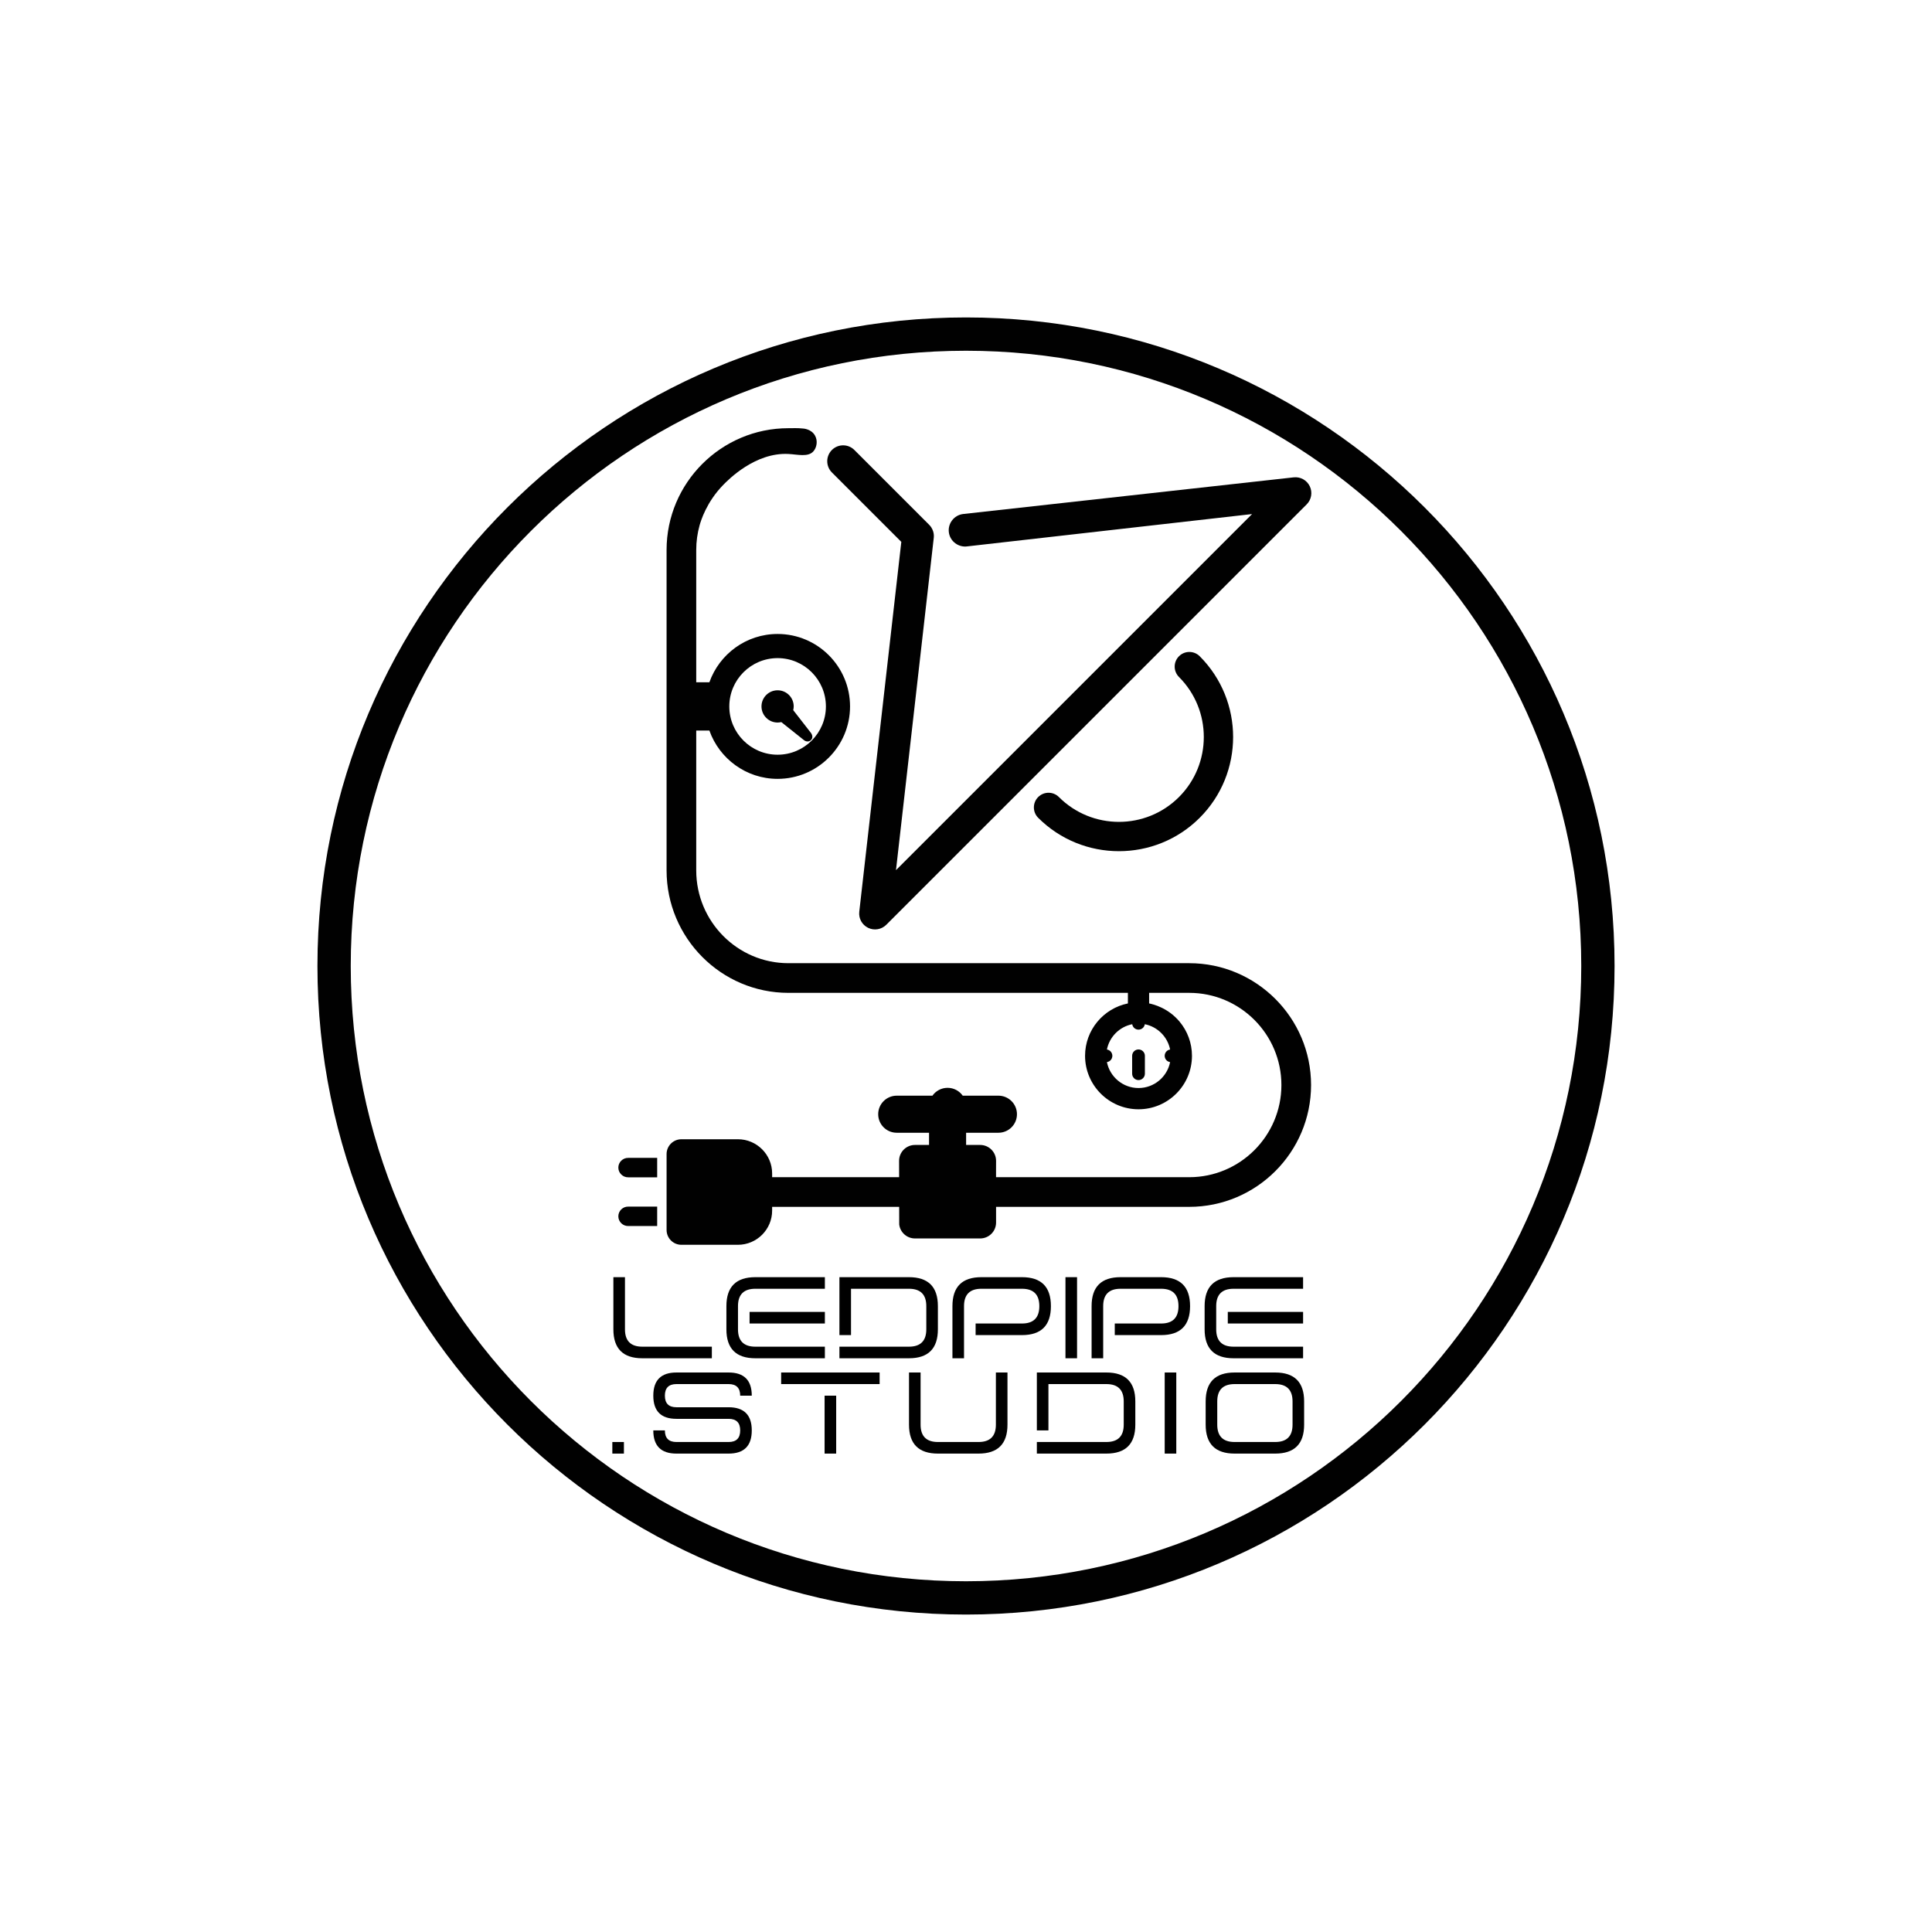 <?xml version="1.0" encoding="utf-8"?>
<!-- Generator: Adobe Illustrator 23.0.3, SVG Export Plug-In . SVG Version: 6.00 Build 0)  -->
<!DOCTYPE svg PUBLIC "-//W3C//DTD SVG 1.1//EN" "http://www.w3.org/Graphics/SVG/1.1/DTD/svg11.dtd">
<svg version="1.1" id="Layer_1" xmlns:x="http://ns.adobe.com/Extensibility/1.0/" xmlns:i="http://ns.adobe.com/AdobeIllustrator/10.0/" xmlns:graph="http://ns.adobe.com/Graphs/1.0/"
	 xmlns="http://www.w3.org/2000/svg" xmlns:xlink="http://www.w3.org/1999/xlink" x="0px" y="0px"
	 viewBox="0 0 2834.646 2834.646" style="enable-background:new 0 0 2834.646 2834.646;" xml:space="preserve">
<style type="text/css">
	.st0{fill:#010101;}
</style>
<g>
	<path class="st0" d="M1417.323,465.75c-525.539,0-951.573,426.034-951.573,951.573s426.034,951.573,951.573,951.573
		s951.573-426.034,951.573-951.573S1942.862,465.75,1417.323,465.75z M1417.323,2320.035
		c-498.554,0-902.712-404.158-902.712-902.712s404.158-902.712,902.712-902.712s902.712,404.158,902.712,902.712
		S1915.877,2320.035,1417.323,2320.035z"/>
	<path class="st0" d="M1553.648,1169.442c-8.404-8.404-22.028-8.402-30.43,0c-8.402,8.402-8.402,22.028,0,30.43
		c65.345,65.345,171.669,65.347,237.017,0c65.347-65.347,65.345-171.672,0-237.017
		c-8.402-8.402-22.026-8.404-30.43,0c-8.402,8.402-8.402,22.028,0,30.43c48.568,48.568,48.565,127.592,0,176.157
		C1681.239,1218.007,1602.216,1218.009,1553.648,1169.442z"/>
	<path class="st0" d="M1898.079,700.373c-161.737,17.94-323.474,35.881-485.211,53.821
		c-13.15,1.699-22.51,13.991-20.668,27.082c1.847,13.128,14.3,22.368,27.438,20.311
		c139.137-15.785,278.275-31.57,417.412-47.355l-522.454,522.454l55.42-487.561
		c0.007-0.055,0.004-0.11,0.011-0.165c0.053-0.497,0.075-0.998,0.095-1.497c0.011-0.283,0.04-0.567,0.042-0.851
		c0.002-0.42-0.029-0.837-0.048-1.253c-0.018-0.352-0.018-0.708-0.051-1.057c-0.031-0.308-0.088-0.611-0.127-0.919
		c-0.059-0.446-0.108-0.894-0.194-1.332c-0.051-0.257-0.128-0.51-0.187-0.763
		c-0.11-0.475-0.209-0.952-0.345-1.413c-0.594-2.018-1.486-3.96-2.635-5.787
		c-0.064-0.103-0.119-0.211-0.187-0.314c-0.248-0.38-0.53-0.741-0.8-1.108
		c-0.187-0.253-0.36-0.514-0.558-0.76c-0.22-0.273-0.464-0.53-0.697-0.793
		c-0.284-0.323-0.563-0.65-0.866-0.958c-0.046-0.046-0.086-0.099-0.132-0.145l-109.796-109.797
		c-9.103-9.103-23.861-9.105-32.966,0s-9.103,23.863,0,32.966l101.847,101.847l-61.688,542.689
		c-1.121,9.846,4.11,19.327,13.037,23.63s19.599,2.492,26.606-4.514l616.816-616.816
		c7.006-7.006,8.817-17.678,4.514-26.606C1917.404,704.485,1907.925,699.252,1898.079,700.373z"/>
	<path class="st0" d="M1744.853,1413.201h-588.096c-74.572,0-135.241-61.055-135.241-136.096l-0-205.219h19.295
		c14.633,41.219,53.916,70.864,100.095,70.864c58.604,0,106.296-47.679,106.296-106.296
		c0-58.604-47.692-106.296-106.296-106.296c-46.179,0-85.462,29.645-100.095,70.864h-19.295l-0-194.031
		c0-12.59,1.729-24.783,4.963-36.355c1.805-6.459,10.093-34.065,34.693-59.226
		c7.355-7.522,46.828-47.894,95.607-45.351c13.863,0.723,28.694,4.923,36.584-3.801
		c4.772-5.277,6.955-15.225,2.376-23.281c-5.545-9.756-17.334-10.279-18.041-10.298
		c-7.247-0.793-14.211-0.436-20.941-0.436c-98.566,0-178.754,80.185-178.754,178.748l0,470.117
		c0,99.035,80.188,179.609,178.754,179.609h498.102v15.519c-35.805,7.245-62.847,38.955-62.847,76.867
		c0,43.246,35.182,78.427,78.424,78.427c43.246,0,78.427-35.182,78.426-78.427c0-18.955-6.76-36.361-17.997-49.933
		c-16.876-20.384-38.554-25.644-44.852-26.934c0-5.173,0-10.346,0-15.519h58.839
		c74.566,0,135.232,60.663,135.232,135.232s-60.666,135.235-135.232,135.235h-283.418v-9.806l-0.041,9.806h-0.039
		l0.079-24.004c0-12.873-10.438-23.311-23.311-23.311h-20.646v-17.901h47.405c15.02,0,27.196-12.176,27.196-27.196
		c0-15.02-12.176-27.196-27.196-27.196h-52.383c-4.925-6.967-13.035-11.52-22.217-11.52
		c-9.181,0-17.292,4.553-22.217,11.52h-52.383c-15.02,0-27.196,12.176-27.196,27.196
		c0,15.02,12.176,27.196,27.196,27.196h47.405v17.901h-20.646c-12.873,0-23.311,10.437-23.311,23.311l0.05,24.004
		h-186.311v-5.486c0-27.674-22.515-50.189-50.186-50.189h-82.92c-12.016,0-21.756,9.741-21.756,21.756v111.35
		c0,12.016,9.741,21.756,21.756,21.756h82.92c27.671,0,50.186-22.515,50.186-50.186v-5.489h186.401l0.054,25.909
		c1.417,11.517,11.216,20.442,23.116,20.442h95.684c12.873,0,23.311-10.437,23.311-23.31v-23.04h283.418
		c98.56,0,178.745-80.185,178.745-178.748S1843.413,1413.201,1744.853,1413.201z M1140.906,965.59
		c39.082,0,70.864,31.782,70.864,70.864c0,39.082-31.782,70.864-70.864,70.864s-70.864-31.782-70.864-70.864
		C1070.042,997.372,1101.824,965.59,1140.906,965.59z M1716.797,1539.866c-1.964,0.3-3.817,1.22-5.234,2.625
		c-1.744,1.745-2.741,4.144-2.741,6.606c0,2.476,0.998,4.875,2.741,6.62c1.417,1.407,3.271,2.317,5.235,2.612
		c-4.303,21.662-23.452,38.044-46.36,38.044s-42.055-16.383-46.358-38.046c1.966-0.295,3.826-1.206,5.229-2.611
		c1.745-1.744,2.741-4.143,2.741-6.62c0-2.462-0.996-4.861-2.741-6.606c-1.416-1.403-3.267-2.323-5.228-2.625
		c3.714-18.669,18.453-33.409,37.123-37.12c0.298,1.964,1.211,3.825,2.626,5.24
		c1.73,1.728,4.144,2.726,6.606,2.726s4.877-0.998,6.606-2.726c1.416-1.417,2.328-3.276,2.626-5.242
		C1698.339,1506.457,1713.082,1521.195,1716.797,1539.866z M1461.207,1772.283l0.005-1.586h0.002L1461.207,1772.283z"/>
	<path class="st0" d="M907.223,1784.607c0.011,7.922,6.644,14.408,14.59,14.234c14.135,0,28.27,0,42.404,0v-28.507
		c-14.135,0-28.27,0-42.404,0C913.852,1770.159,907.212,1776.67,907.223,1784.607z"/>
	<path class="st0" d="M907.223,1713.122c0.011,7.922,6.644,14.408,14.59,14.234c14.135,0,28.27,0,42.404,0v-28.507
		c-14.135,0-28.27,0-42.404,0C913.852,1698.674,907.212,1705.185,907.223,1713.122z"/>
	<path class="st0" d="M1141.071,1060.111c1.807-0.011,3.555-0.272,5.244-0.673
		c13.89,11.031,31.971,25.417,33.046,26.326c3.106,2.658,7.535,2.953,10.465,0.118
		c2.87-2.87,2.574-6.909,0.082-10.429c-1.452-2.031-15.389-19.877-26.078-33.53
		c0.438-1.819,0.721-3.685,0.709-5.646c-0.106-13.086-10.736-23.574-23.81-23.468
		c-13.027,0.095-23.562,10.736-23.468,23.81C1117.355,1049.706,1128.056,1060.217,1141.071,1060.111z"/>
	<path class="st0" d="M1670.437,1539.757c-5.161,0-9.346,4.185-9.348,9.346v26.254c0,5.163,4.185,9.348,9.348,9.348
		c5.162,0,9.347-4.185,9.347-9.348v-26.252C1679.784,1543.942,1675.599,1539.757,1670.437,1539.757z"/>
</g>
<g>
	<path d="M942.453,1975.861h101.983v16.997H942.453c-28.33,0-42.493-14.163-42.493-42.493v-76.487h16.997v76.487
		C916.957,1967.362,925.456,1975.861,942.453,1975.861z"/>
	<path d="M1108.277,1873.878h101.983v16.997h-101.983c-16.997,0-25.496,8.499-25.496,25.496v33.994
		c0,16.997,8.499,25.496,25.496,25.496h101.983v16.997h-101.983c-28.33,0-42.493-14.163-42.493-42.493v-33.994
		C1065.784,1888.043,1079.948,1873.878,1108.277,1873.878z M1210.261,1924.869v16.997h-110.482v-16.997H1210.261z"/>
	<path d="M1248.606,1890.875v67.989h-16.997v-84.986h101.983c28.328,0,42.493,14.165,42.493,42.493v33.994
		c0,28.33-14.165,42.493-42.493,42.493h-101.983v-16.997h101.983c16.997,0,25.496-8.499,25.496-25.496v-33.994
		c0-16.997-8.499-25.496-25.496-25.496H1248.606z"/>
	<path d="M1499.418,1958.864h-67.99v-16.998h67.99c16.996,0,25.496-8.498,25.496-25.495s-8.5-25.496-25.496-25.496
		h-59.49c-16.998,0-25.497,8.499-25.497,25.496v76.487h-16.997v-76.487c0-28.328,14.164-42.493,42.494-42.493h59.49
		c28.328,0,42.492,14.165,42.492,42.493C1541.91,1944.7,1527.746,1958.864,1499.418,1958.864z"/>
	<path d="M1563.26,1873.878h16.997v118.981h-16.997V1873.878z"/>
	<path d="M1703.589,1958.864h-67.989v-16.998h67.989c16.997,0,25.496-8.498,25.496-25.495s-8.499-25.496-25.496-25.496
		h-59.49c-16.997,0-25.496,8.499-25.496,25.496v76.487h-16.997v-76.487c0-28.328,14.163-42.493,42.493-42.493h59.49
		c28.328,0,42.493,14.165,42.493,42.493C1746.082,1944.7,1731.917,1958.864,1703.589,1958.864z"/>
	<path d="M1809.923,1873.878h101.983v16.997h-101.983c-16.997,0-25.496,8.499-25.496,25.496v33.994
		c0,16.997,8.499,25.496,25.496,25.496h101.983v16.997h-101.983c-28.33,0-42.493-14.163-42.493-42.493v-33.994
		C1767.43,1888.043,1781.593,1873.878,1809.923,1873.878z M1911.906,1924.869v16.997h-110.482v-16.997H1911.906z"/>
	<path d="M915.427,2115.725v16.997h-16.997v-16.997H915.427z"/>
	<path d="M1069.014,2013.741c22.662,0,33.995,11.332,33.995,33.994h-16.997c0-11.331-5.667-16.997-16.998-16.997
		h-76.487c-11.332,0-16.998,5.666-16.998,16.997c0,11.333,5.665,16.997,16.998,16.997h76.487
		c22.662,0,33.995,11.333,33.995,33.995c0,22.663-11.332,33.994-33.995,33.994h-76.487
		c-22.664,0-33.995-11.331-33.995-33.994h16.997c0,11.332,5.665,16.997,16.998,16.997h76.487
		c11.331,0,16.998-5.665,16.998-16.997c0-11.331-5.667-16.998-16.998-16.998h-76.487
		c-22.664,0-33.995-11.33-33.995-33.994c0-22.662,11.331-33.994,33.995-33.994H1069.014z"/>
	<path d="M1290.59,2013.741v16.997h-144.477v-16.997H1290.59z M1226.85,2047.735v84.986h-16.997v-84.986H1226.85z"
		/>
	<path d="M1461.174,2090.229v-76.487h16.998v76.487c0,28.33-14.166,42.493-42.494,42.493h-59.49
		c-28.33,0-42.493-14.163-42.493-42.493v-76.487h16.997v76.487c0,16.997,8.499,25.496,25.496,25.496h59.49
		C1452.676,2115.725,1461.174,2107.226,1461.174,2090.229z"/>
	<path d="M1538.273,2030.738v67.989h-16.997v-84.986h101.983c28.328,0,42.493,14.165,42.493,42.493v33.994
		c0,28.33-14.165,42.493-42.493,42.493h-101.983v-16.997h101.983c16.997,0,25.496-8.499,25.496-25.496v-33.994
		c0-16.997-8.499-25.496-25.496-25.496H1538.273z"/>
	<path d="M1708.858,2013.741h16.997v118.981h-16.997V2013.741z"/>
	<path d="M1870.943,2013.741c28.328,0,42.493,14.165,42.493,42.493v33.994c0,28.33-14.165,42.493-42.493,42.493
		h-59.49c-28.33,0-42.493-14.163-42.493-42.493v-33.994c0-28.328,14.163-42.493,42.493-42.493H1870.943z
		 M1896.439,2056.234c0-16.997-8.499-25.496-25.496-25.496h-59.49c-16.997,0-25.496,8.499-25.496,25.496v33.994
		c0,16.997,8.499,25.496,25.496,25.496h59.49c16.997,0,25.496-8.499,25.496-25.496V2056.234z"/>
</g>
</svg>
